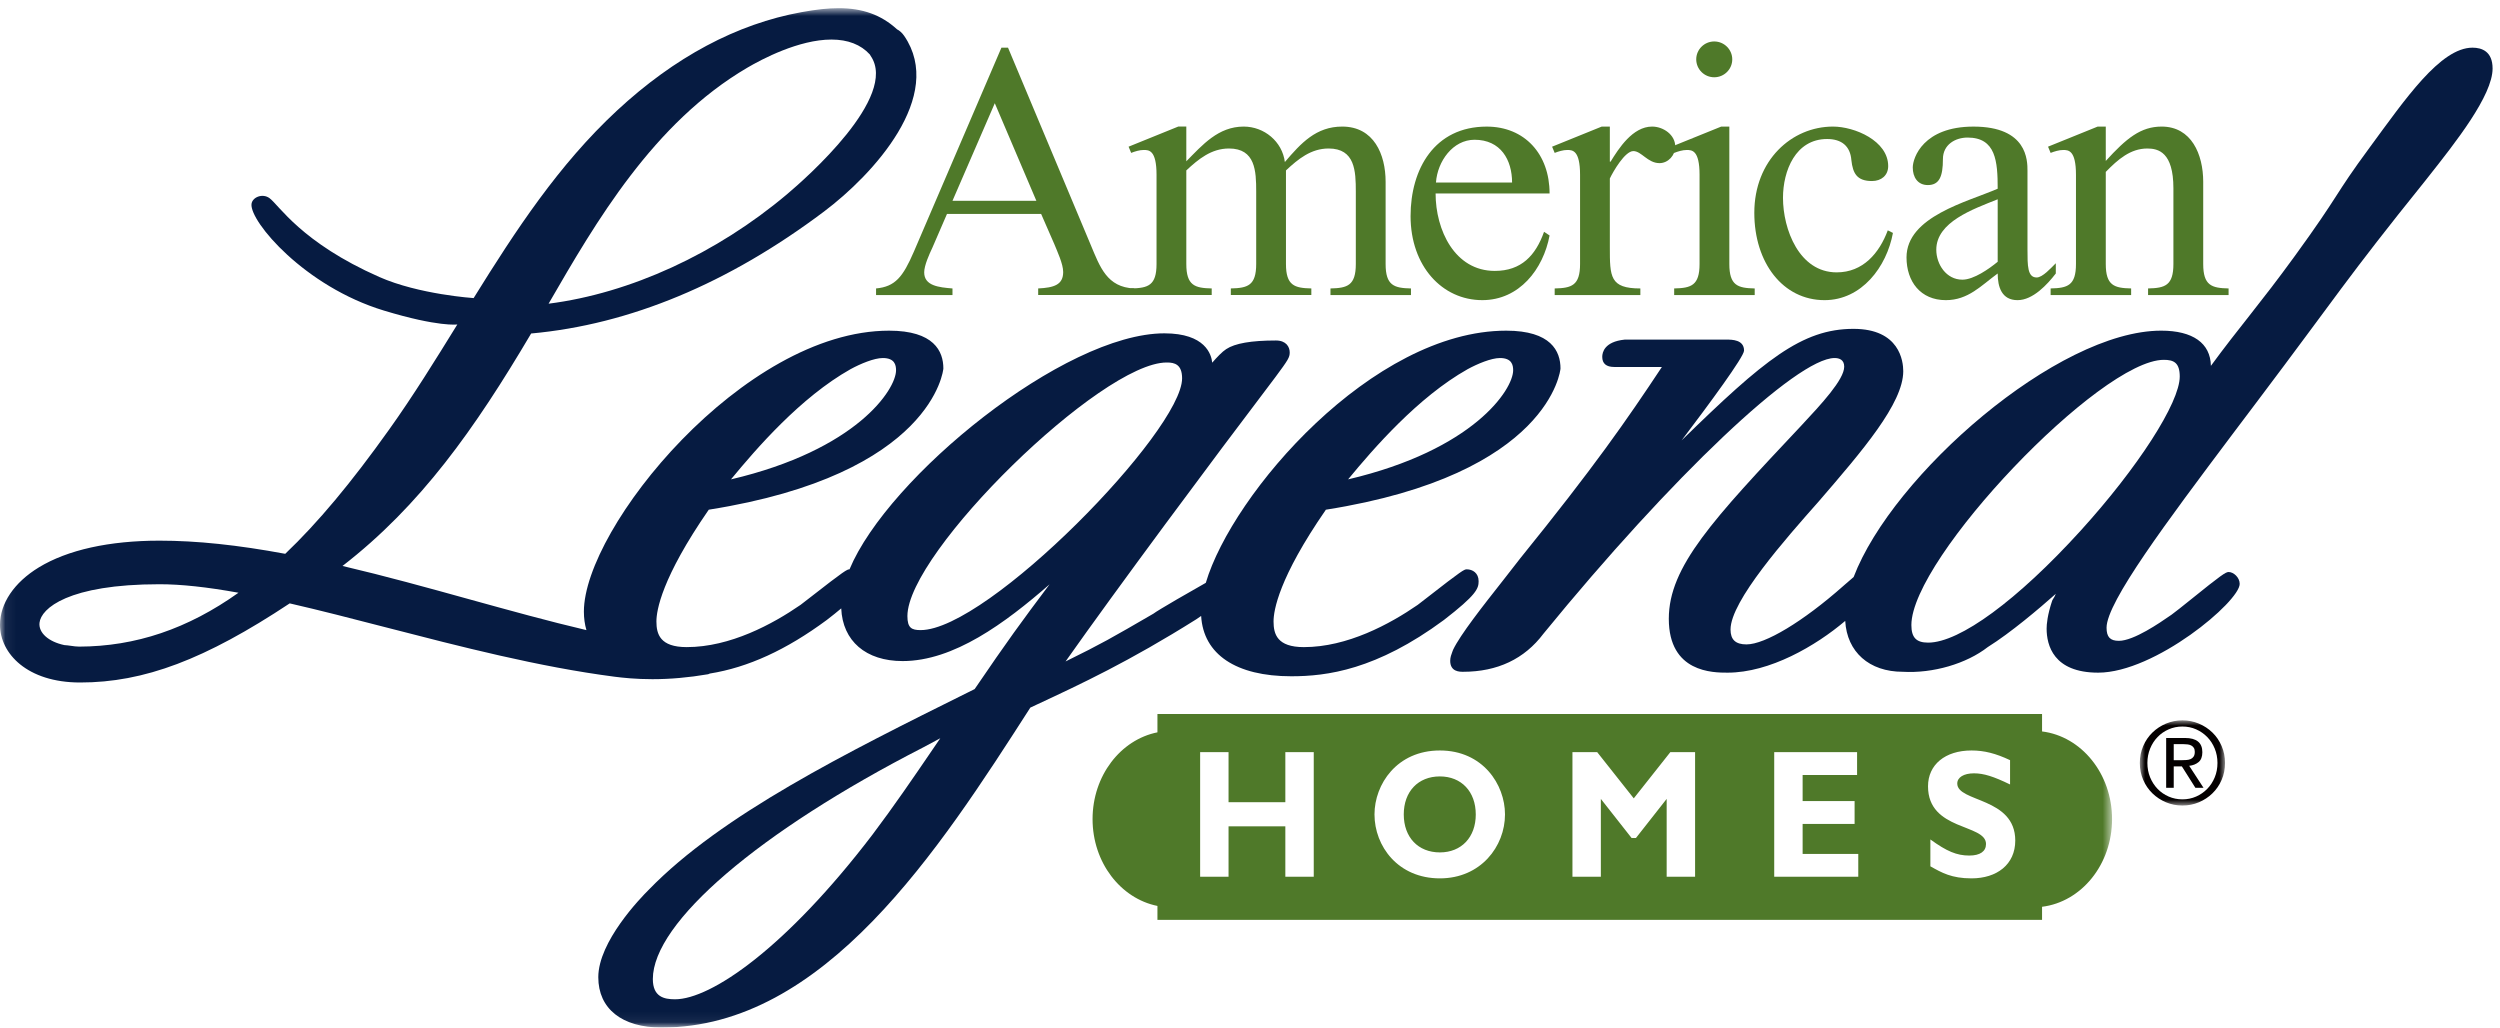 <svg xmlns="http://www.w3.org/2000/svg" xmlns:xlink="http://www.w3.org/1999/xlink" width="236px" height="97px" viewBox="0 0 236 97" version="1.1">
    <!-- Generator: Sketch 63.1 (92452) - https://sketch.com -->
    <title>alh-logo-color</title>
    <desc>Created with Sketch.</desc>
    <defs>
        <polygon id="path-1" points="199.378 96.936 0.064 96.936 0.064 0.771 199.378 0.771"/>
        <polygon id="path-3" points="199.378 96.936 0.064 96.936 0.064 0.771 199.378 0.771"/>
        <polygon id="path-5" points="0 -3e-05 8.043 -3e-05 8.043 8.043 0 8.043"/>
    </defs>
    <g id="alh-logo-color" stroke="none" stroke-width="1" fill="none" fill-rule="evenodd">
        <g id="alh-logo">
            <path d="M93.909,9.744 L89.915,18.954 L97.832,18.954 L93.909,9.744 Z M89.396,20.194 L88.008,23.402 C87.731,23.988 87.244,25.056 87.244,25.712 C87.244,26.987 88.633,27.126 89.914,27.23 L89.914,27.852 L82.7,27.852 L82.7,27.23 C84.504,27.058 85.233,26.16 86.274,23.747 L94.535,4.5 L95.157,4.5 L102.967,23.126 C103.836,25.193 104.495,27.125 107.066,27.229 L107.066,27.851 L98.004,27.851 L98.004,27.229 C99.498,27.158 100.364,26.885 100.364,25.677 C100.364,24.919 99.81,23.746 99.532,23.055 L98.282,20.193 L89.396,20.193 L89.396,20.194 Z" id="Shape" fill="#4F7929" fill-rule="nonzero"/>
            <path d="M111.988,15.227 C113.516,13.674 115.01,11.949 117.404,11.949 C119.346,11.949 121.048,13.366 121.291,15.295 C122.819,13.505 124.242,11.949 126.707,11.949 C129.692,11.949 130.802,14.572 130.802,17.159 L130.802,24.919 C130.802,26.954 131.6,27.196 133.196,27.23 L133.196,27.852 L125.597,27.852 L125.597,27.23 C127.192,27.196 127.989,26.954 127.989,24.92 L127.989,18.09 C127.989,16.159 127.922,14.018 125.421,14.018 C123.756,14.018 122.54,15.019 121.395,16.088 L121.395,24.918 C121.395,26.953 122.195,27.195 123.79,27.229 L123.79,27.851 L116.19,27.851 L116.19,27.229 C117.787,27.195 118.585,26.953 118.585,24.919 L118.585,18.09 C118.585,16.159 118.515,14.018 116.017,14.018 C114.351,14.018 113.135,15.019 111.988,16.088 L111.988,24.918 C111.988,26.953 112.788,27.195 114.385,27.229 L114.385,27.851 L106.782,27.851 L106.782,27.229 C108.381,27.195 109.177,26.953 109.177,24.919 L109.177,16.502 C109.177,14.157 108.451,14.157 107.964,14.157 C107.58,14.157 107.129,14.295 106.782,14.434 L106.539,13.847 L111.225,11.948 L111.988,11.948 L111.988,15.226 L111.988,15.227 Z M142.74,17.229 C142.74,15.089 141.663,13.193 139.197,13.193 C137.151,13.193 135.694,15.226 135.555,17.229 L142.739,17.229 L142.74,17.229 Z M135.52,18.262 C135.52,21.713 137.324,25.574 141.108,25.574 C143.608,25.574 144.96,24.126 145.758,21.884 L146.28,22.229 C145.688,25.401 143.432,28.333 139.929,28.333 C136.145,28.333 133.158,25.126 133.158,20.401 C133.158,15.953 135.416,11.951 140.344,11.951 C143.919,11.951 146.28,14.537 146.28,18.261 L135.52,18.261 L135.52,18.262 Z M151.969,15.261 L152.039,15.261 C152.802,14.021 154.121,11.949 155.959,11.949 C157.002,11.949 158.146,12.71 158.146,13.848 C158.146,14.641 157.487,15.4 156.656,15.4 C155.543,15.4 154.953,14.262 154.188,14.262 C153.392,14.262 152.281,16.194 151.969,16.849 L151.969,23.332 C151.969,26.126 151.969,27.23 154.85,27.23 L154.85,27.852 L146.762,27.852 L146.762,27.23 C148.359,27.196 149.158,26.954 149.158,24.92 L149.158,16.503 C149.158,14.158 148.428,14.158 147.944,14.158 C147.561,14.158 147.11,14.296 146.762,14.434 L146.518,13.848 L151.204,11.949 L151.969,11.949 L151.969,15.261 L151.969,15.261 Z" id="Shape" fill="#4F7929" fill-rule="nonzero"/>
            <path d="M161.824,3.914 C162.762,3.914 163.525,4.674 163.525,5.604 C163.525,6.536 162.762,7.294 161.825,7.294 C160.889,7.296 160.128,6.54 160.124,5.604 C160.124,4.674 160.887,3.914 161.824,3.914 M163.249,24.92 C163.249,26.954 164.046,27.196 165.644,27.23 L165.644,27.852 L158.042,27.852 L158.042,27.229 C159.638,27.196 160.438,26.954 160.438,24.92 L160.438,16.503 C160.438,14.159 159.708,14.159 159.222,14.159 C158.839,14.159 158.388,14.296 158.042,14.435 L157.797,13.846 L162.484,11.949 L163.249,11.949 L163.249,24.92 M178.693,21.988 C178.103,25.195 175.742,28.334 172.238,28.334 C168.314,28.334 165.607,24.814 165.607,20.091 C165.607,15.123 169.145,11.949 173.035,11.949 C175.081,11.949 178.245,13.295 178.245,15.677 C178.245,16.572 177.582,17.09 176.714,17.09 C175.291,17.09 174.909,16.364 174.77,15.123 C174.667,13.779 173.833,13.123 172.48,13.123 C169.494,13.123 168.314,16.123 168.314,18.676 C168.314,21.643 169.842,25.712 173.382,25.712 C175.88,25.712 177.409,23.885 178.207,21.745 L178.693,21.988 M198.785,15.193 C200.732,13.054 202.083,11.949 204.061,11.949 C206.873,11.949 207.983,14.572 207.983,17.159 L207.983,24.919 C207.983,26.954 208.781,27.196 210.378,27.229 L210.378,27.852 L202.778,27.852 L202.778,27.229 C204.374,27.196 205.17,26.954 205.17,24.919 L205.17,17.779 C205.17,14.363 203.747,14.019 202.707,14.019 C201.112,14.019 199.93,15.054 198.785,16.227 L198.785,24.919 C198.785,26.954 199.583,27.196 201.179,27.229 L201.179,27.852 L193.579,27.852 L193.579,27.229 C195.176,27.196 195.972,26.954 195.972,24.919 L195.972,16.503 C195.972,14.159 195.244,14.159 194.76,14.159 C194.377,14.159 193.925,14.296 193.579,14.435 L193.335,13.846 L198.021,11.949 L198.785,11.949 L198.785,15.193" id="Shape" fill="#4F7929" fill-rule="nonzero"/>
            <path d="M188.582,18.813 C186.257,19.745 182.786,20.951 182.786,23.574 C182.786,24.952 183.724,26.401 185.249,26.401 C186.327,26.401 187.783,25.367 188.582,24.711 L188.582,18.813 L188.582,18.813 Z M191.394,23.538 C191.394,25.092 191.394,26.194 192.261,26.194 C192.817,26.194 193.615,25.299 194.068,24.85 L194.068,25.817 C193.269,26.851 191.913,28.334 190.455,28.334 C188.965,28.334 188.582,27.092 188.582,25.817 C187.022,26.954 185.806,28.334 183.688,28.334 C181.294,28.334 179.975,26.574 179.975,24.298 C179.975,20.433 185.737,19.056 188.582,17.814 C188.582,15.227 188.41,12.986 185.737,12.986 C184.592,12.986 183.412,13.641 183.412,15.02 C183.412,16.675 183.064,17.47 181.987,17.47 C181.017,17.47 180.565,16.71 180.565,15.815 C180.565,14.883 181.57,11.951 186.295,11.951 C191.394,11.951 191.394,15.157 191.394,16.123 L191.394,23.538 L191.394,23.538 Z" id="Shape" fill="#4F7929" fill-rule="nonzero"/>
            <path d="M205.768,35.544 C205.768,38.011 201.823,44.142 196.388,50.122 C190.476,56.623 185.003,60.664 182.019,60.664 C180.893,60.664 180.434,60.182 180.434,59.004 C180.434,52.686 198.253,33.968 204.267,33.968 C205.194,33.968 205.768,34.231 205.768,35.544 M233.406,4.5 C230.368,4.5 227.048,9.369 223.692,13.93 C220.272,18.568 220.984,18.173 216.638,24.157 C213.327,28.715 211.391,30.875 208.708,34.537 C208.67,32.393 207.005,31.214 204.013,31.214 C194.233,31.214 178.656,44.834 174.983,54.472 C174.785,54.639 174.517,54.874 174.129,55.209 L173.963,55.355 C170.196,58.682 166.625,60.832 164.866,60.832 C163.84,60.832 163.362,60.386 163.362,59.425 C163.362,56.739 168.567,50.858 171.682,47.341 C175.788,42.58 179.667,38.085 179.667,35.037 C179.667,34.101 179.327,31.044 174.97,31.044 C170.101,31.044 166.524,33.979 158.744,41.574 C161.362,38.119 164.638,33.679 164.638,33.096 C164.638,32.059 163.488,32.059 162.997,32.059 L153.361,32.061 C151.457,32.258 151.252,33.264 151.252,33.687 C151.252,34.32 151.632,34.642 152.381,34.642 L156.883,34.642 C153.559,39.659 150.5,44.072 143.513,52.705 C143.056,53.306 142.495,54.018 141.897,54.778 C139.998,57.188 137.847,59.92 137.173,61.336 L137.104,61.519 C137.012,61.759 136.899,62.057 136.899,62.377 C136.899,63.416 137.781,63.416 138.115,63.416 C141.355,63.416 143.911,62.205 145.701,59.822 C157.815,44.985 169.631,33.798 173.186,33.798 C173.602,33.798 174.093,33.939 174.093,34.614 C174.093,35.834 171.935,38.149 170.03,40.19 C161.711,49.038 157.535,53.477 157.535,58.413 C157.535,63.499 161.71,63.499 163.081,63.499 C167.061,63.499 171.401,60.982 174.189,58.613 C174.351,61.543 176.454,63.416 179.616,63.416 L179.619,63.416 C182.479,63.582 185.637,62.651 187.648,61.082 C189.809,59.731 192.491,57.457 194.068,56.056 C193.996,56.249 193.898,56.432 193.778,56.6 L193.729,56.695 C193.27,58.068 193.201,58.942 193.201,59.34 C193.201,60.895 193.834,63.499 198.067,63.499 C203.435,63.499 211.427,56.787 211.427,55.119 C211.427,54.516 210.851,53.997 210.381,53.997 C210.107,53.997 209.663,54.297 206.863,56.557 C206.056,57.203 205.295,57.817 204.999,58.024 L204.761,58.186 C203.938,58.756 201.431,60.495 200.023,60.495 C199.198,60.495 198.859,60.135 198.859,59.255 C198.859,56.832 204.586,49.198 210.65,41.117 L213.107,37.857 C220.657,27.851 221.424,26.403 228.938,17.07 L229.261,16.66 C231.81,13.434 235.3,9.017 235.3,6.468 C235.3,4.842 234.27,4.5 233.406,4.5" id="Shape" fill="#061B41" fill-rule="nonzero"/>
            <g id="Clipped">
                <mask id="mask-2" fill="white">
                    <use xlink:href="#path-1"/>
                </mask>
                <g id="a"/>
                <path d="M189.75,71.76 C188.396,71.12 187.307,70.845 186.109,70.845 C183.614,70.845 182.005,72.193 182.005,74.226 C182.005,78.455 187.479,77.745 187.479,79.674 C187.479,80.366 186.927,80.764 185.901,80.764 C184.717,80.764 183.773,80.366 182.227,79.244 L182.227,81.78 C183.299,82.383 184.23,82.918 186.109,82.918 C188.506,82.918 190.241,81.61 190.241,79.349 C190.241,75.242 184.765,75.744 184.765,73.966 C184.765,73.381 185.383,73.002 186.342,73.002 C187.258,73.002 188.189,73.294 189.75,74.054 L189.75,71.76 L189.75,71.76 Z M175.42,80.61 L170.168,80.61 L170.168,77.78 L175.074,77.78 L175.074,75.623 L170.168,75.623 L170.168,73.158 L175.308,73.158 L175.308,71.001 L167.486,71.001 L167.486,82.766 L175.421,82.766 L175.421,80.609 L175.42,80.61 Z M154.228,75.365 L150.773,71 L148.439,71 L148.439,82.765 L151.12,82.765 L151.12,75.416 L154.022,79.107 L154.433,79.107 L157.333,75.416 L157.333,82.765 L160.016,82.765 L160.016,71 L157.681,71 L154.228,75.364 L154.228,75.365 Z M139.313,76.88 C139.313,79.038 137.956,80.467 135.923,80.467 C133.869,80.467 132.515,79.037 132.515,76.88 C132.515,74.728 133.869,73.294 135.922,73.294 C137.956,73.294 139.312,74.728 139.312,76.88 L139.313,76.88 Z M142.072,76.88 C142.072,74.054 139.976,70.845 135.922,70.845 C131.865,70.845 129.752,74.037 129.752,76.88 C129.752,79.884 131.978,82.918 135.922,82.918 C139.784,82.918 142.072,79.901 142.072,76.88 Z M124.018,71 L121.336,71 L121.336,75.725 L115.975,75.725 L115.975,71.001 L113.293,71.001 L113.293,82.766 L115.975,82.766 L115.975,78.003 L121.336,78.003 L121.336,82.766 L124.018,82.766 L124.018,71 Z M199.378,77.324 C199.378,81.612 196.488,85.139 192.77,85.6 L192.77,86.838 L109.262,86.838 L109.262,85.52 C105.784,84.82 103.138,81.421 103.138,77.324 C103.138,73.226 105.784,69.827 109.262,69.132 L109.262,67.4 L192.77,67.4 L192.77,69.048 C196.487,69.508 199.378,73.038 199.378,77.324 Z" id="Shape" fill="#4F7929" fill-rule="nonzero" mask="url(#mask-2)"/>
            </g>
            <g id="Clipped">
                <mask id="mask-4" fill="white">
                    <use xlink:href="#path-3"/>
                </mask>
                <g id="a"/>
                <path d="M86.907,59.482 C86.062,59.482 85.659,59.284 85.659,58.161 C85.659,52.119 103.955,34.22 110.129,34.22 L110.173,34.22 C110.875,34.22 111.59,34.399 111.59,35.714 C111.59,40.681 93.253,59.482 86.907,59.482 L86.907,59.482 Z M88.045,70.741 C86.233,73.398 84.359,76.144 82.368,78.781 C74.177,89.524 67.101,94.333 63.722,94.333 C62.687,94.333 61.628,94.106 61.628,92.42 C61.628,87.084 71.648,78.5 87.167,70.546 C87.694,70.258 88.222,69.973 88.765,69.688 L88.045,70.741 Z M7.46,61.04 C7.21,61.04 6.956,61.003 6.702,60.967 C6.476,60.937 6.246,60.903 6.074,60.897 C4.57,60.578 3.629,59.731 3.729,58.792 C3.873,57.442 6.42,55.152 15.056,55.152 C17.09,55.152 19.538,55.415 22.513,55.954 C17.731,59.362 12.803,61.028 7.46,61.041 L7.46,61.04 Z M51.837,28.581 C56.217,21.011 61.669,11.591 70.555,6.386 C71.918,5.586 75.417,3.734 78.49,3.734 C80.042,3.734 81.268,4.213 82.112,5.142 C82.137,5.189 82.163,5.237 82.196,5.284 C84.84,9.14 76.081,16.831 74.298,18.334 C67.644,23.947 59.48,27.689 51.786,28.669 L51.837,28.581 L51.837,28.581 Z M80.289,34.851 C81.226,34.341 82.517,33.798 83.337,33.798 C84.458,33.798 84.587,34.455 84.587,34.953 C84.587,36.773 80.864,42.47 69.004,45.253 C71.38,42.366 75.577,37.503 80.289,34.851 Z M138.544,34.851 C139.481,34.341 140.775,33.798 141.597,33.798 C142.715,33.798 142.842,34.455 142.842,34.953 C142.842,36.773 139.119,42.47 127.26,45.253 C129.642,42.36 133.852,37.493 138.544,34.851 Z M147.311,34.785 C147.311,33.157 146.421,31.215 142.188,31.215 C129.574,31.215 116.332,46.573 113.828,55.019 C112.738,55.626 109.247,57.636 108.885,57.929 C104.889,60.249 104.021,60.753 100.589,62.441 C105.451,55.548 114.227,43.729 120.404,35.591 C121.623,33.949 121.749,33.731 121.749,33.266 C121.749,32.748 121.409,32.142 120.451,32.142 C118.117,32.142 116.579,32.411 115.754,32.957 C115.387,33.187 114.87,33.733 114.434,34.237 C114.358,33.467 113.787,31.467 109.918,31.467 C100.463,31.467 83.82,45.035 80.195,53.743 C79.97,53.743 79.745,53.85 76.526,56.363 C76.089,56.703 75.735,56.981 75.571,57.101 C72.936,58.919 68.932,61.087 64.826,61.087 C62.306,61.087 61.966,59.86 61.966,58.665 C61.966,57.636 62.45,54.565 66.907,48.115 C88.1,44.766 89.054,34.883 89.054,34.785 C89.054,33.157 88.164,31.215 83.932,31.215 C70.19,31.215 55.119,49.829 55.119,57.736 C55.119,58.355 55.2,58.94 55.359,59.483 C51.807,58.649 48.16,57.638 44.312,56.575 C40.392,55.488 36.346,54.368 32.332,53.427 C39.695,47.729 44.806,40.512 50.14,31.482 C59.45,30.637 68.75,26.765 77.789,19.968 C82.429,16.48 89.244,9.059 85.353,3.383 C85.162,3.105 84.911,2.88 84.683,2.771 C83.19,1.407 81.437,0.771 79.167,0.771 C78.175,0.771 77.092,0.888 75.658,1.148 C69.549,2.26 63.688,5.386 58.238,10.443 C52.733,15.559 48.691,21.73 44.711,28.139 C44.711,28.139 39.553,27.803 35.801,26.146 C28.431,22.893 26.328,19.349 25.438,18.703 C24.771,18.218 23.798,18.625 23.741,19.275 C23.597,20.929 28.763,27.049 36.233,29.315 C41.417,30.889 43.172,30.629 43.172,30.629 C41.125,33.946 39.009,37.363 36.752,40.526 C33.13,45.61 30.001,49.35 26.926,52.28 C22.448,51.446 18.563,51.038 15.055,51.038 C10.311,51.038 6.372,51.912 3.663,53.563 C1.336,54.983 0,56.96 0,58.985 C0,61.689 2.568,64.428 7.56,64.428 C13.608,64.428 19.349,62.261 27.35,56.959 C30.228,57.619 33.23,58.395 36.406,59.216 C43.509,61.051 50.853,62.951 58.008,63.881 C58.79,63.981 60.012,64.115 61.588,64.115 C63.246,64.115 64.995,63.965 66.847,63.648 L67.007,63.583 C70.614,63.005 74.223,61.354 78.043,58.53 C78.573,58.122 79.027,57.759 79.412,57.431 C79.54,60.509 81.735,62.405 85.207,62.405 C90.033,62.405 94.871,58.829 99.079,55.162 C96.381,58.757 95.133,60.459 92.008,65.049 L91.347,65.378 C79.922,71.053 68.107,76.918 61.257,83.978 C60.459,84.768 56.479,88.888 56.479,92.249 C56.479,95.224 58.711,97 62.449,97 C77.835,97 88.607,80.277 97.263,66.798 L97.928,66.486 C101.983,64.598 106.582,62.453 112.928,58.462 C113.093,58.347 113.247,58.244 113.388,58.146 C113.6,61.77 116.673,63.84 121.895,63.84 C125.255,63.84 129.929,63.238 136.301,58.53 C139.361,56.165 139.582,55.57 139.582,54.869 C139.582,54.092 139.014,53.744 138.455,53.744 C138.227,53.744 138.007,53.849 134.754,56.387 C134.33,56.715 133.987,56.984 133.829,57.102 C131.192,58.92 127.189,61.088 123.084,61.088 C120.562,61.088 120.223,59.861 120.223,58.666 C120.223,57.637 120.706,54.562 125.163,48.116 C146.358,44.767 147.311,34.884 147.311,34.786 L147.311,34.785 Z" id="Shape" fill="#061B41" fill-rule="nonzero" mask="url(#mask-4)"/>
            </g>
        </g>
        <g id="Group-3" transform="translate(202, 68)">
            <mask id="mask-6" fill="white">
                <use xlink:href="#path-5"/>
            </mask>
            <g id="Clip-2"/>
            <path d="M3.2,3.763 L3.934,3.763 C4.094,3.763 4.248,3.757 4.399,3.746 C4.551,3.736 4.684,3.705 4.8,3.655 C4.915,3.604 5.009,3.525 5.081,3.416 C5.152,3.309 5.188,3.161 5.188,2.974 C5.188,2.815 5.156,2.687 5.092,2.59 C5.026,2.492 4.943,2.418 4.843,2.368 C4.742,2.318 4.63,2.285 4.508,2.271 C4.385,2.256 4.262,2.249 4.14,2.249 L3.2,2.249 L3.2,3.763 Z M2.486,1.665 L4.259,1.665 C5.354,1.665 5.902,2.113 5.902,3.006 C5.902,3.431 5.783,3.742 5.546,3.941 C5.307,4.139 5.012,4.256 4.659,4.292 L6.011,6.367 L5.243,6.367 L3.968,4.346 L3.2,4.346 L3.2,6.367 L2.486,6.367 L2.486,1.665 Z M0.714,4.022 C0.714,4.512 0.8,4.966 0.972,5.384 C1.145,5.802 1.38,6.164 1.676,6.471 C1.971,6.777 2.32,7.019 2.724,7.195 C3.128,7.371 3.56,7.459 4.021,7.459 C4.482,7.459 4.913,7.371 5.313,7.195 C5.713,7.019 6.062,6.777 6.361,6.471 C6.661,6.164 6.896,5.802 7.07,5.384 C7.243,4.966 7.329,4.512 7.329,4.022 C7.329,3.539 7.243,3.087 7.07,2.665 C6.896,2.243 6.661,1.88 6.361,1.574 C6.062,1.267 5.713,1.026 5.313,0.849 C4.913,0.673 4.482,0.584 4.021,0.584 C3.56,0.584 3.128,0.673 2.724,0.849 C2.32,1.026 1.971,1.267 1.676,1.574 C1.38,1.88 1.145,2.243 0.972,2.665 C0.8,3.087 0.714,3.539 0.714,4.022 L0.714,4.022 Z M0,4.022 C0,3.452 0.106,2.921 0.319,2.428 C0.531,1.934 0.821,1.509 1.189,1.152 C1.556,0.795 1.983,0.514 2.47,0.309 C2.957,0.104 3.473,-0 4.021,-0 C4.569,-0 5.086,0.104 5.572,0.309 C6.059,0.514 6.486,0.795 6.853,1.152 C7.221,1.509 7.511,1.934 7.723,2.428 C7.936,2.921 8.043,3.452 8.043,4.022 C8.043,4.599 7.936,5.132 7.723,5.622 C7.511,6.113 7.221,6.535 6.853,6.892 C6.486,7.249 6.059,7.53 5.572,7.736 C5.086,7.941 4.569,8.043 4.021,8.043 C3.473,8.043 2.957,7.941 2.47,7.736 C1.983,7.53 1.556,7.249 1.189,6.892 C0.821,6.535 0.531,6.113 0.319,5.622 C0.106,5.132 0,4.599 0,4.022 L0,4.022 Z" id="Fill-1" fill="#040000" mask="url(#mask-6)"/>
        </g>
    </g>
</svg>